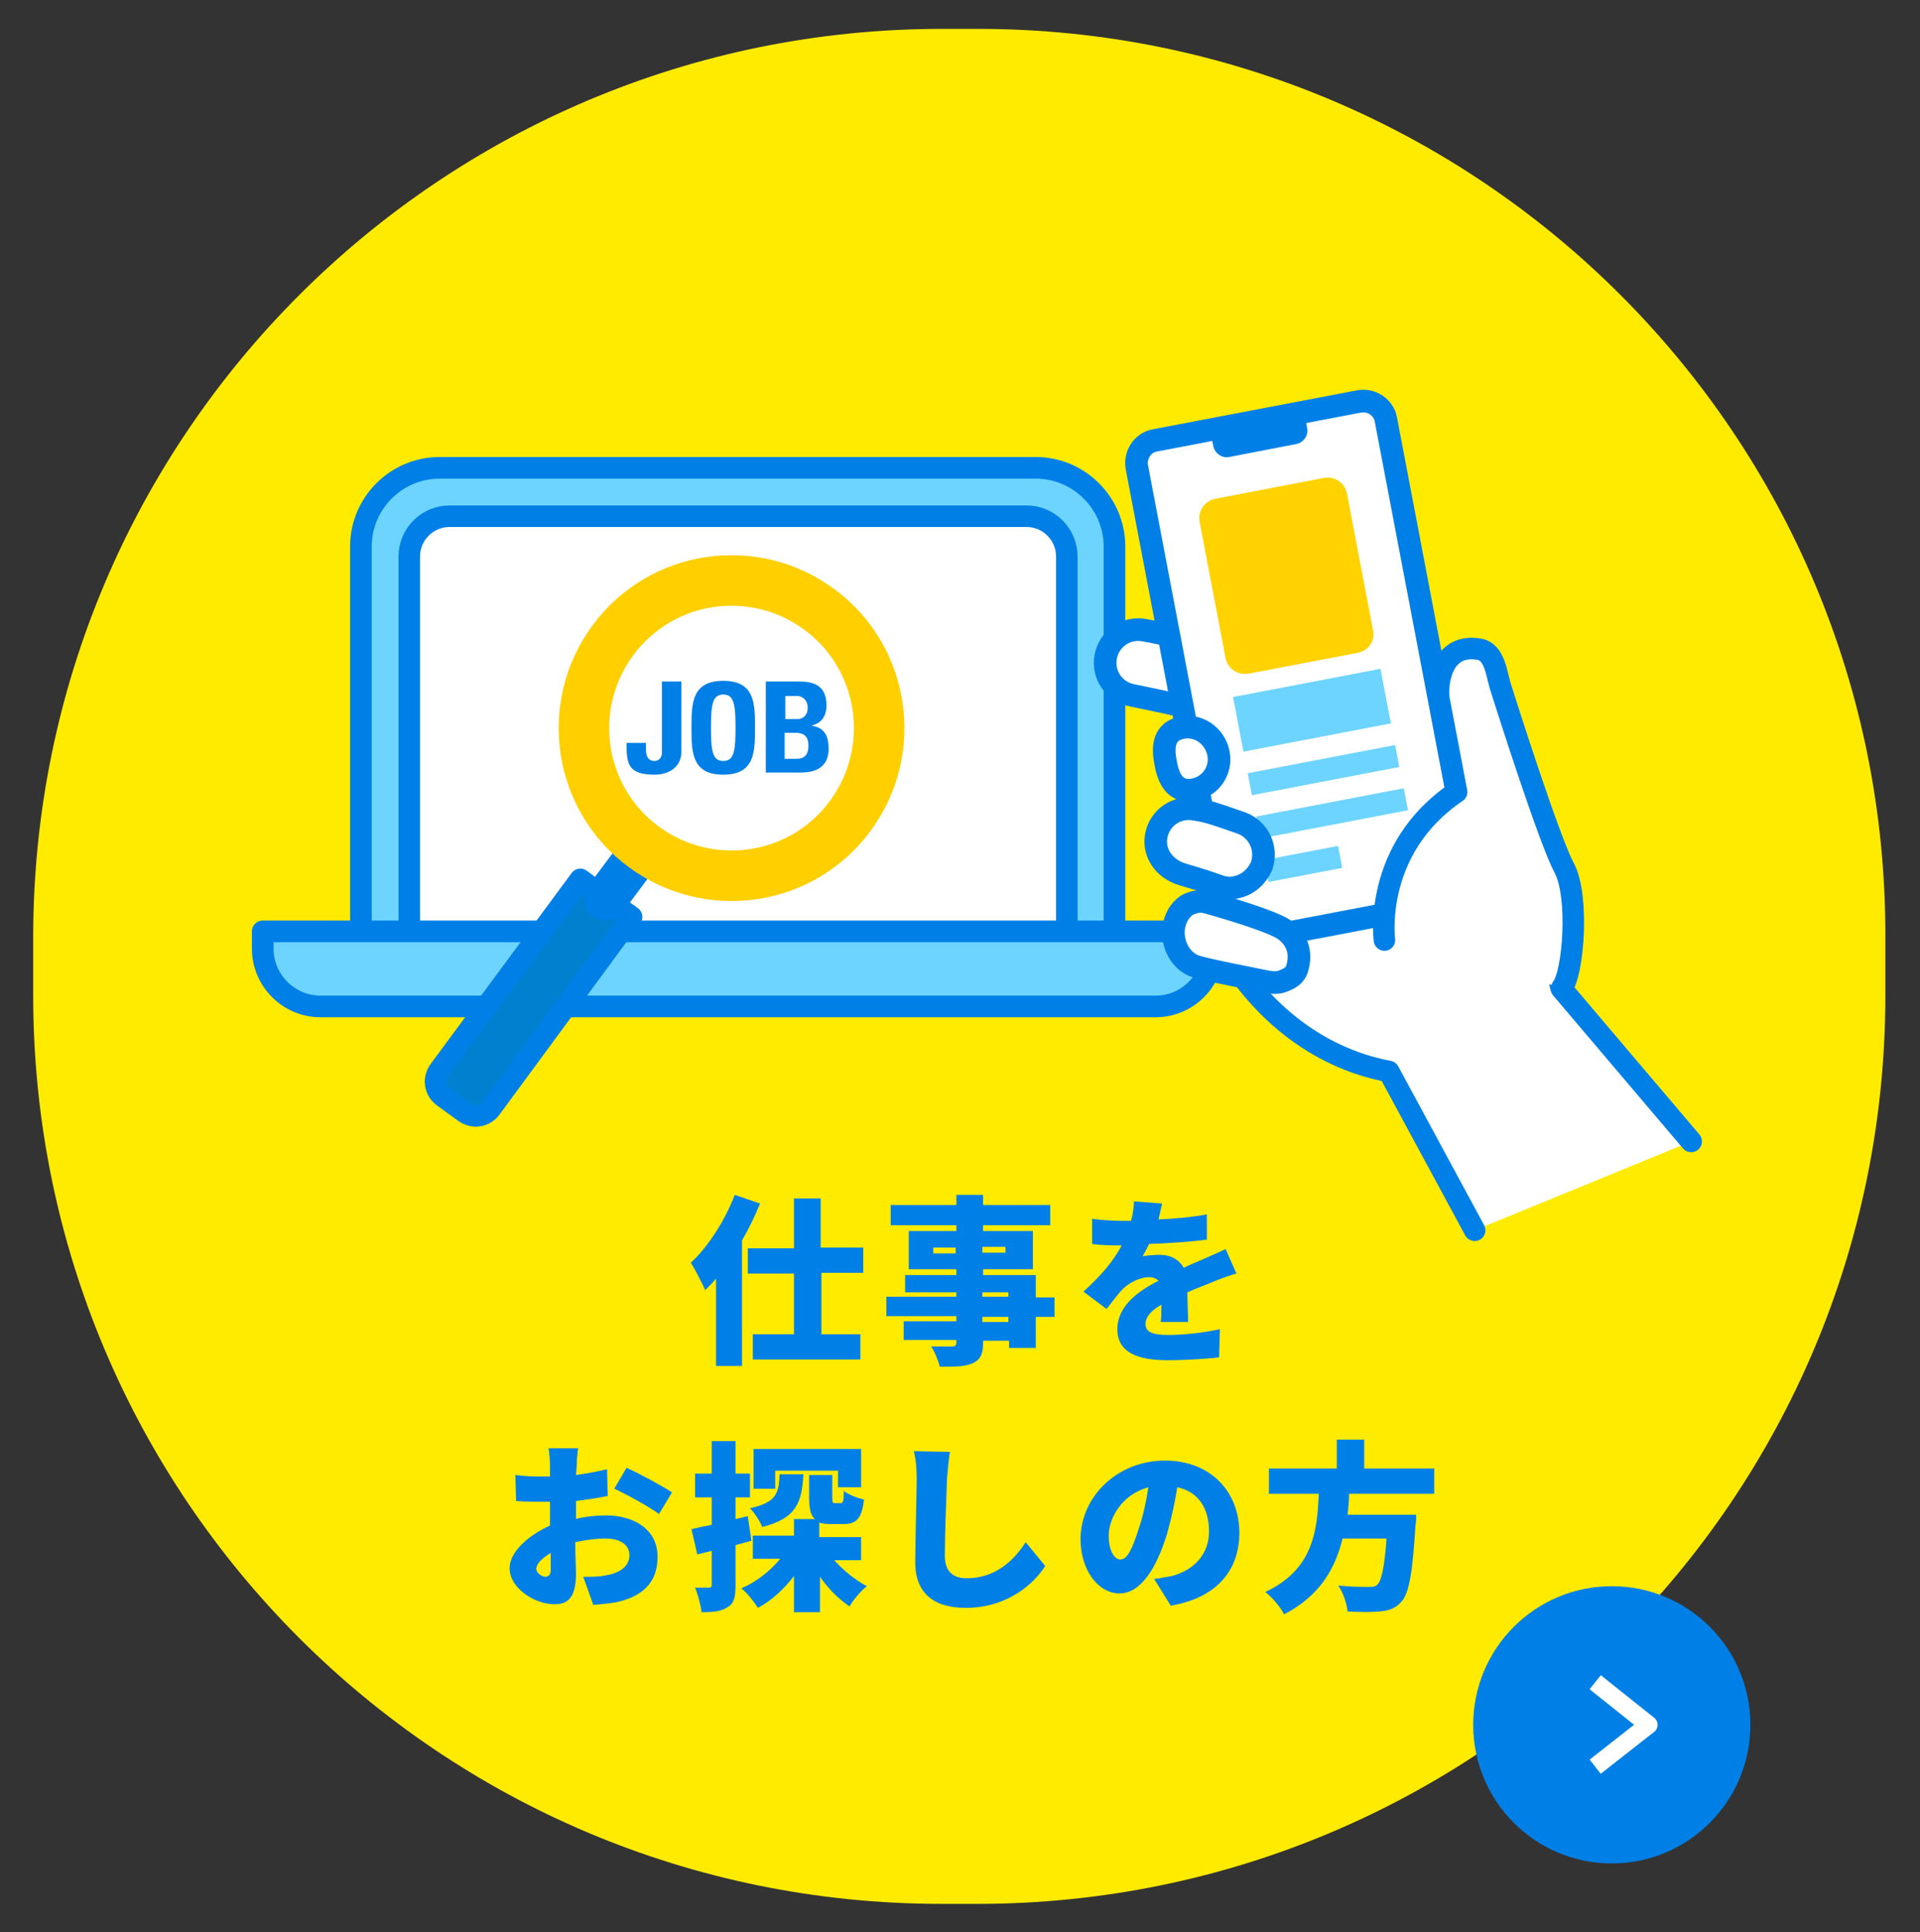 <?xml version="1.0" encoding="utf-8"?>
<!-- Generator: Adobe Illustrator 28.2.0, SVG Export Plug-In . SVG Version: 6.00 Build 0)  -->
<svg version="1.1" id="レイヤー_3" xmlns="http://www.w3.org/2000/svg" xmlns:xlink="http://www.w3.org/1999/xlink" x="0px"
	 y="0px" width="266px" height="267.6px" viewBox="0 0 266 267.6" style="enable-background:new 0 0 266 267.6;"
	 xml:space="preserve">
<rect x="0" y="0" width="266" height="267.6" fill="#333333" stroke="none"/>
<style type="text/css">
	.st0{fill:#FFEB00;}
	.st1{fill:#0080E6;}
	.st2{fill:none;stroke:#FFFFFF;stroke-width:2.491;stroke-linejoin:round;stroke-miterlimit:10;}
	.st3{fill:#6DD4FF;stroke:#0080E6;stroke-width:3;stroke-linecap:round;stroke-linejoin:round;stroke-miterlimit:10;}
	.st4{fill:#FFFFFF;stroke:#0080E6;stroke-width:2.981;stroke-linecap:round;stroke-linejoin:round;stroke-miterlimit:10;}
	.st5{fill:#0080CE;stroke:#0080E6;stroke-width:2.981;stroke-linecap:round;stroke-linejoin:round;stroke-miterlimit:10;}
	.st6{fill:#FFFFFF;stroke:#0080E6;stroke-width:6;stroke-linecap:round;stroke-linejoin:round;stroke-miterlimit:10;}
	.st7{fill:none;stroke:#FFCF00;stroke-width:7;stroke-miterlimit:10;}
	.st8{fill:#FFFFFF;stroke:#0080E6;stroke-width:3.134;stroke-linecap:round;stroke-linejoin:round;stroke-miterlimit:10;}
	.st9{fill:#6DD4FF;}
	.st10{fill:#FFD200;}
	.st11{fill:#C4EBF7;}
	.st12{fill:#6DD4FF;stroke:#0080E6;stroke-width:4.403;stroke-linecap:round;stroke-linejoin:round;stroke-miterlimit:10;}
	.st13{fill:#FFFFFF;stroke:#0080E6;stroke-width:3;stroke-linecap:round;stroke-linejoin:round;stroke-miterlimit:10;}
	.st14{fill:#0080CE;stroke:#0080E6;stroke-width:3;stroke-linecap:round;stroke-linejoin:round;stroke-miterlimit:10;}
	.st15{fill:#FFFFFF;}
	.st16{fill:none;stroke:#FFFFFF;stroke-width:4.403;stroke-linecap:round;stroke-linejoin:round;stroke-miterlimit:10;}
	.st17{fill:#FFB900;}
	.st18{fill:#6DD4FF;stroke:#0080E6;stroke-width:3.5;stroke-linecap:round;stroke-linejoin:round;stroke-miterlimit:10;}
	.st19{fill:none;stroke:#FFFFFF;stroke-width:3;stroke-miterlimit:10;}
	.st20{fill:none;stroke:#0080E6;stroke-width:3.601;stroke-linecap:round;stroke-linejoin:round;stroke-miterlimit:10;}
	.st21{fill:none;stroke:#0080E6;stroke-width:3.189;stroke-linecap:round;stroke-linejoin:round;stroke-miterlimit:10;}
	.st22{fill:none;stroke:#0080E6;stroke-width:3.5;stroke-linecap:round;stroke-linejoin:round;stroke-miterlimit:10;}
	.st23{fill:#0080CE;stroke:#0080E6;stroke-width:3.5;stroke-linecap:round;stroke-linejoin:round;stroke-miterlimit:10;}
	.st24{fill:#FFCF00;stroke:#FFCF00;stroke-width:3.5;stroke-linecap:round;stroke-miterlimit:10;}
</style>
<path class="st0" d="M135.5,4h-5C61,4,4.6,60.3,4.6,129.8v8.1c0,69.5,56.3,125.8,125.8,125.8h5c69.5,0,125.8-56.3,125.8-125.8v-8.1
	C261.4,60.3,205,4,135.5,4"/>
<g>
	<circle class="st1" cx="223.3" cy="238.9" r="19.2"/>
	<polyline class="st2" points="221,244.7 228.4,238.9 221,233 	"/>
</g>
<g>
	<g>
		<path class="st1" d="M105.3,166.7c-0.7,1.7-1.5,3.4-2.5,5.1v17.4h-3.6v-12.1c-0.5,0.6-1,1.1-1.5,1.6c-0.4-0.9-1.4-2.9-2-3.8
			c2.4-2.2,4.7-5.8,6.1-9.4L105.3,166.7z M113.8,176.4v8.4h5.4v3.5h-14.9v-3.5h5.7v-8.4h-6.4v-3.5h6.4V166h3.7v6.8h5.9v3.5H113.8z"
			/>
		<path class="st1" d="M146.1,182.4h-2.6v4.3h-3.7v-1h-3.6v0.3c0,1.6-0.4,2.3-1.4,2.8c-1.1,0.5-2.4,0.5-4.6,0.5
			c-0.2-0.8-0.7-2.1-1.2-2.8c1,0,2.5,0,2.9,0c0.5,0,0.6-0.2,0.6-0.6v-0.3h-7.3v-2.6h7.3v-0.7h-9.7v-2.7h9.7V179h-7.1v-2.4h7.1v-0.8
			h-6.6v-5.3h6.6v-0.8h-9.1v-2.8h9.1v-1.4h3.7v1.4h9.3v2.8h-9.3v0.8h6.9v5.3h-6.9v0.8h7.3v3.1h2.6V182.4z M132.4,173.6v-0.8h-3.1
			v0.8H132.4z M136.1,172.7v0.8h3.2v-0.8H136.1z M136.1,179.6h3.6V179h-3.6V179.6z M139.7,182.4h-3.6v0.7h3.6V182.4z"/>
		<path class="st1" d="M160.8,183.2c0.1-0.6,0.1-1.5,0.1-2.5c-1.5,0.9-2.2,1.7-2.2,2.7c0,1,0.8,1.5,3.1,1.5c2.2,0,5-0.3,7.2-0.8
			l-0.1,3.9c-1.5,0.2-4.7,0.4-7.1,0.4c-4.1,0-7-1-7-4.3c0-3.2,2.9-5.3,5.7-6.7c-0.4-0.4-0.9-0.5-1.3-0.5c-1.3,0-2.8,0.8-3.6,1.6
			c-0.8,0.8-1.4,1.7-2.3,2.8l-3.2-2.4c2.3-2.1,4.1-4.1,5.3-6.4c-1,0-2.8,0-4.1-0.2v-3.5c1.2,0.2,3.1,0.3,4.4,0.3h1
			c0.3-1.1,0.4-2.1,0.4-2.7l3.9,0.3c-0.1,0.5-0.3,1.3-0.5,2.2c2.2-0.1,4.6-0.3,6.7-0.7l0,3.5c-2.3,0.3-5.3,0.5-8,0.6
			c-0.3,0.6-0.6,1.2-0.9,1.7c0.5-0.1,1.7-0.2,2.4-0.2c1.4,0,2.6,0.6,3.3,1.8c1-0.5,1.8-0.8,2.7-1.2c1.1-0.5,2.1-0.9,3.1-1.4l1.5,3.4
			c-0.9,0.2-2.4,0.8-3.4,1.2c-0.9,0.4-2.1,0.8-3.4,1.4c0,1.3,0.1,3,0.1,4.1H160.8z"/>
		<path class="st1" d="M79.7,210.4c1.6-0.4,3.1-0.5,4.3-0.5c3.9,0,7.1,2,7.1,5.7c0,2.9-1.3,5.3-5.6,6.3c-1.1,0.2-2.3,0.3-3.3,0.4
			l-1.4-3.9c1.2,0,2.3,0,3.1-0.2c1.9-0.3,3.3-1.2,3.3-2.8c0-1.4-1.2-2.3-3.3-2.3c-1.4,0-2.8,0.2-4.2,0.5c0,1.9,0.1,3.6,0.1,4.3
			c0,3.5-1.2,4.3-3,4.3c-2.7,0-6.2-2.2-6.2-5c0-2.2,2.5-4.5,5.6-5.9c0-0.7,0-1.3,0-1.9v-1.4c-0.4,0-0.7,0-1.1,0
			c-1.1,0-2.4,0-3.6-0.1l-0.1-3.6c1.5,0.2,2.7,0.2,3.6,0.2c0.4,0,0.8,0,1.2,0V203c0-0.5-0.1-1.9-0.2-2.4h4.1
			c-0.1,0.5-0.2,1.7-0.2,2.4l-0.1,1.3c1.5-0.2,3-0.5,4.3-0.8l0.1,3.7c-1.4,0.3-2.9,0.5-4.4,0.7c0,0.5,0,1.1,0,1.6V210.4z
			 M76.3,217.4c0-0.5,0-1.3,0-2.3c-1.2,0.7-2,1.5-2,2.2c0,0.6,0.8,1.1,1.3,1.1C76,218.3,76.3,218.2,76.3,217.4z M86.8,203.3
			c2,0.9,4.9,2.5,6.3,3.4l-1.8,3c-1.2-0.9-4.6-2.8-6.2-3.5L86.8,203.3z"/>
		<path class="st1" d="M104.1,213.4c-0.7,0.2-1.4,0.4-2.2,0.6v5.6c0,1.6-0.2,2.5-1.1,3c-0.9,0.6-2,0.7-3.6,0.7
			c-0.1-0.9-0.5-2.4-0.9-3.4c0.8,0,1.6,0,1.9,0c0.3,0,0.4-0.1,0.4-0.4v-4.7l-2,0.5l-0.8-3.5c0.8-0.2,1.7-0.4,2.8-0.6v-3.8h-2.3v-3.3
			h2.3v-4.5h3.3v4.5h2v3.3h-2v3l1.7-0.4L104.1,213.4z M115.4,215.9c1.3,1.5,3,2.9,4.7,3.8c-0.8,0.6-1.9,1.9-2.4,2.8
			c-1.5-1-2.9-2.4-4.1-4.1v4.9h-3.6v-5c-1.4,1.8-3.1,3.4-5,4.4c-0.5-0.8-1.5-2.1-2.3-2.7c2.1-0.9,4-2.4,5.4-4.1h-3.8v-3.2h5.7v-2.3
			h2.9c-0.6-0.5-0.8-1.5-0.8-2.9v-3.2h3.2v3.2c0,0.6,0.1,0.7,0.4,0.7h0.7c0.4,0,0.5-0.2,0.5-1.7c0.6,0.5,1.9,1,2.8,1.2
			c-0.3,2.7-1.1,3.4-2.9,3.4h-1.7c-0.7,0-1.2-0.1-1.6-0.2v2h5.8v3.2H115.4z M111.3,204.2c-0.2,3.8-0.9,6.1-5.7,7.3
			c-0.3-0.8-1.1-2-1.7-2.6c3.7-0.8,4-2.1,4.1-4.7H111.3z M107.4,206.2h-3v-5.5h14.9v5.3h-3.2v-2.3h-8.7V206.2z"/>
		<path class="st1" d="M131.6,201.1c-0.2,1.2-0.3,2.7-0.4,3.7c-0.1,2.6-0.3,7.9-0.3,10.7c0,2.4,1.4,3.1,3,3.1c3.8,0,6.4-2.2,8.2-5
			l2.7,3.3c-1.5,2.4-5.2,5.8-11,5.8c-4.3,0-7-1.9-7-6.3c0-3.1,0.2-9.7,0.2-11.6c0-1.3-0.1-2.7-0.4-3.8L131.6,201.1z"/>
		<path class="st1" d="M159.9,218.7c1-0.1,1.7-0.3,2.4-0.4c3.1-0.8,5.2-3,5.2-6.2c0-3.2-1.5-5.5-4.4-6.1c-0.3,2-0.8,4.2-1.4,6.4
			c-1.5,4.9-3.7,8.3-6.6,8.3c-3,0-5.4-3.3-5.4-7.5c0-5.9,5.1-10.9,11.7-10.9c6.3,0,10.3,4.3,10.3,10c0,5.2-3.1,9-9.5,10.1
			L159.9,218.7z M159.1,206c-3.7,1-5.5,4.3-5.5,6.7c0,2.1,0.8,3.3,1.6,3.3c1,0,1.7-1.5,2.6-4.4C158.4,209.9,158.8,207.9,159.1,206z"
			/>
		<path class="st1" d="M186.9,207c0,0.9-0.1,1.8-0.2,2.8h9.5c0,0,0,1-0.1,1.5c-0.4,6.6-0.9,9.5-2,10.6c-0.8,0.9-1.7,1.2-3,1.3
			c-1,0.1-2.7,0.1-4.4,0c-0.1-1-0.6-2.6-1.3-3.6c1.7,0.2,3.4,0.2,4.2,0.2c0.5,0,0.9,0,1.2-0.3c0.6-0.5,1-2.5,1.3-6.4H186
			c-1,4.1-3.1,7.9-8.1,10.5c-0.5-1-1.6-2.3-2.6-3.1c6.6-3.1,7.2-8.4,7.4-13.6h-6.9v-3.5h9.4v-4h3.8v4h9.7v3.5H186.9z"/>
	</g>
</g>
<g>
	<g>
		<path class="st3" d="M154.4,129.1H50V75.7c0-6,4.9-10.9,10.9-10.9h82.6c6,0,10.9,4.9,10.9,10.9V129.1z"/>
		<path class="st4" d="M147.8,129.1H56.7V77.1c0-3.1,2.5-5.6,5.6-5.6h79.9c3.1,0,5.6,2.5,5.6,5.6V129.1z"/>
		<path class="st3" d="M160.1,139.4H44.4c-4.4,0-8-3.6-8-8v-2.4h131.7v2.4C168.1,135.8,164.5,139.4,160.1,139.4z"/>
		<g>
			<g>
				<path class="st5" d="M64.3,154l-2.9-2.1c-1.2-0.9-1.4-2.5-0.5-3.7l19.5-26.4l7.1,5.2L68,153.5C67.1,154.7,65.5,154.9,64.3,154z"
					/>
			</g>
		</g>
		<g>
			<g>
				<path class="st1" d="M94.4,94.4v9.7c0,2.2-1.8,3.2-3.7,3.2c-3.7,0-3.9-1.5-3.9-4.4h2.7c0,1-0.2,2.5,1.2,2.5c0.6,0,1-0.5,1-1.1
					v-9.9H94.4z"/>
				<path class="st1" d="M95.8,100.8c0-3.3,0-6.5,4.4-6.5c4.4,0,4.4,3.2,4.4,6.5c0,3.3,0,6.5-4.4,6.5
					C95.8,107.3,95.8,104.1,95.8,100.8z M101.9,100.8c0-3.2-0.2-4.6-1.7-4.6c-1.5,0-1.7,1.4-1.7,4.6s0.2,4.6,1.7,4.6
					C101.7,105.4,101.9,104,101.9,100.8z"/>
				<path class="st1" d="M106.1,107.1V94.4h4.7c2,0,3.7,0.6,3.7,3.3c0,1.5-0.7,2.5-2.1,2.8v0c1.9,0.3,2.4,1.5,2.4,3.2
					c0,3.2-2.8,3.3-3.9,3.3H106.1z M108.7,99.6h1.8c0.6,0,1.4-0.4,1.4-1.6c0-0.9-0.6-1.6-1.5-1.6h-1.6V99.6z M108.7,105.1h1.5
					c0.6,0,1.8,0,1.8-1.8c0-1.1-0.4-1.8-1.8-1.8h-1.5V105.1z"/>
			</g>
		</g>
	</g>
	<line class="st6" x1="83.9" y1="124.5" x2="88.3" y2="118.6"/>
	<path class="st7" d="M89.2,117.3c-9.1-6.7-11-19.5-4.3-28.6s19.5-11,28.6-4.3s11,19.5,4.3,28.6S98.3,124,89.2,117.3z"/>
</g>
<g>
	<g>
		<path class="st4" d="M204.3,170.4l-11.9-22c-15.9-3-22.8-17.1-22.8-17.1l22.4-21.9l18.5,5l5.8,22.5l18,21.2"/>
		<g>
			<path class="st8" d="M174.1,100.1c-0.8,0.2-1.6,0.1-2.4-0.2c-3.3-1.2-11.9-3-14.9-3.6c-2.5-0.5-4.1-2.9-3.6-5.4
				c0.5-2.5,2.9-4.1,5.4-3.6c1.2,0.2,11.7,2.3,16.2,4c2.4,0.9,3.6,3.5,2.8,5.9C177,98.8,175.7,99.8,174.1,100.1z"/>
			<path class="st8" d="M201.5,124.8l-28.3,5.4c-1.7,0.3-3.4-0.8-3.7-2.5l-12-63c-0.3-1.7,0.8-3.4,2.5-3.7l28.3-5.4
				c1.7-0.3,3.4,0.8,3.7,2.5l12,63C204.3,122.8,203.2,124.5,201.5,124.8z"/>
			
				<rect x="173" y="105.1" transform="matrix(0.982 -0.188 0.188 0.982 -16.787 36.416)" class="st9" width="20.8" height="3.1"/>
			
				<rect x="174.2" y="111.1" transform="matrix(0.982 -0.188 0.188 0.982 -17.897 36.74)" class="st9" width="20.8" height="3.1"/>
			
				<rect x="175.4" y="118.1" transform="matrix(0.982 -0.188 0.188 0.982 -19.282 36.12)" class="st9" width="10.4" height="3.1"/>
			<path class="st8" d="M177.3,128.4c-2.8-1.4-9.3-3.2-10-3.4c-1-0.3-2-0.1-2.9,0.4c-1,0.7-1.6,1.8-1.8,3.1
				c-0.3,2.4,1.1,4.8,3.2,5.4c2.5,0.7,7.5,1.6,9.3,2c1,0.2,1.9,0.3,2.6,0c1.4-0.5,1.9-1.1,2.1-2.1
				C180.4,131.5,179.3,129.4,177.3,128.4z"/>
			<path class="st1" d="M180.7,57.4l-13,2.5l0.4,1.9c0.2,1,1.2,1.7,2.2,1.5l9.3-1.8c1-0.2,1.7-1.2,1.5-2.2L180.7,57.4z"/>
			<path class="st8" d="M168.8,104.3c0.5,2.4-1.1,4.7-3.5,5.1s-3.4-1.4-3.8-3.7c-0.5-2.4-0.2-4.4,2.2-4.9
				C166,100.3,168.3,101.9,168.8,104.3z"/>
			<path class="st8" d="M171.2,122.9c-0.8,0.2-1.6,0.1-2.4-0.2c-2.9-1-1.4-0.5-5-1.6c-2.4-0.7-4.1-2.9-3.6-5.4
				c0.5-2.5,2.9-4.1,5.4-3.6c1.2,0.2,1.9,0.3,6.4,1.9c2.4,0.9,3.6,3.5,2.8,5.9C174.1,121.5,172.8,122.6,171.2,122.9z"/>
			<path class="st4" d="M191.8,130.2c0,0-1.7-12.6,10-20.5c0,0-2-10.6-2.4-12.6c-0.4-2,0.1-8,5.4-7.2c2.4,0.3,2.5,3.6,3.2,5.6
				c0.6,1.9,6.6,20.8,8.7,24.7c2.1,3.9,1.3,14.6-0.3,16.6"/>
		</g>
	</g>
	<g>
		<path class="st10" d="M188.2,90.4L173,93.3c-1.5,0.3-2.9-0.7-3.2-2.1l-3.6-18.9c-0.3-1.5,0.7-2.9,2.1-3.2l15.1-2.9
			c1.5-0.3,2.9,0.7,3.2,2.1l3.6,18.9C190.6,88.7,189.6,90.1,188.2,90.4z"/>
		
			<rect x="171.4" y="94.5" transform="matrix(0.982 -0.188 0.188 0.982 -15.255 35.969)" class="st9" width="20.8" height="7.7"/>
	</g>
</g>
</svg>
